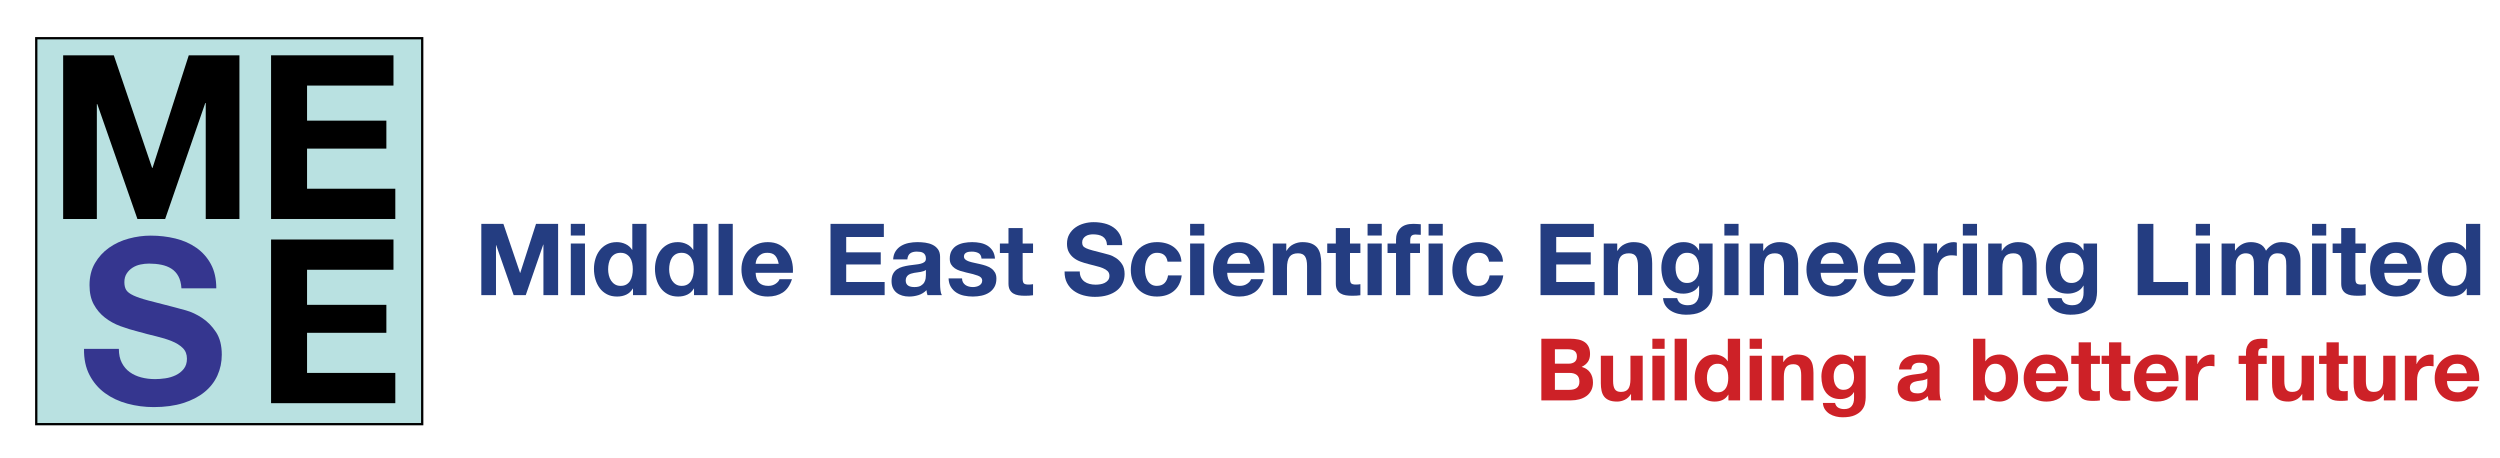 <?xml version="1.0" encoding="utf-8"?>
<!-- Generator: Adobe Illustrator 16.0.0, SVG Export Plug-In . SVG Version: 6.00 Build 0)  -->
<!DOCTYPE svg PUBLIC "-//W3C//DTD SVG 1.1//EN" "http://www.w3.org/Graphics/SVG/1.1/DTD/svg11.dtd">
<svg version="1.1" id="Layer_1" xmlns="http://www.w3.org/2000/svg" xmlns:xlink="http://www.w3.org/1999/xlink" x="0px" y="0px"
	 width="5453px" height="1000px" viewBox="0 0 5453 1000" enable-background="new 0 0 5453 1000" xml:space="preserve">
<rect x="79.075" y="83.355" fill="#B9E1E1" stroke="#000000" stroke-width="5" stroke-miterlimit="10" width="841.849" height="841.848"/>
<g>
	<path d="M137.75,120.647h110.5l83.5,245.5h1l79-245.5h110.5v357h-73.5v-253h-1l-87.5,253h-60.5l-87.5-250.5h-1v250.5h-73.5V120.647
		z"/>
	<path d="M591.25,120.647h267v66h-188.5v76.5h173v61h-173v87.5h192.5v66h-271V120.647z"/>
</g>
<g>
	<path fill="#35368F" d="M259.256,760.911c0,12,2.164,22.172,6.5,30.5c4.328,8.336,10.078,15.086,17.25,20.25
		c7.164,5.172,15.5,9,25,11.5s19.578,3.75,30.25,3.75c7,0,14.5-0.578,22.5-1.75c8-1.164,15.5-3.414,22.5-6.75
		c7-3.328,12.828-7.914,17.5-13.75c4.664-5.828,7-13.25,7-22.25c0-9.664-3.086-17.5-9.25-23.5c-6.172-6-14.25-11-24.25-15
		s-21.336-7.5-34-10.5c-12.672-3-25.5-6.328-38.5-10c-13.336-3.328-26.336-7.328-39-12c-12.672-4.664-24-10.914-34-18.75
		c-10-7.828-18.086-17.414-24.25-28.75c-6.172-11.328-9.25-25.328-9.25-42c0-18.328,3.914-34.25,11.75-47.75
		c7.828-13.5,18.078-24.75,30.75-33.75c12.664-9,27-15.664,43-20c16-4.328,32-6.5,48-6.5c18.664,0,36.578,2.086,53.75,6.25
		c17.164,4.172,32.414,10.922,45.75,20.25c13.328,9.336,23.914,21.25,31.75,35.75c7.828,14.5,11.75,32.086,11.75,52.75h-76
		c-0.672-10.664-2.922-19.5-6.75-26.5c-3.836-7-8.922-12.5-15.25-16.5c-6.336-4-13.672-6.828-22-8.5
		c-8.336-1.664-17.172-2.5-26.5-2.5c-6.336,0-12.672,0.672-19,2c-6.336,1.336-12.086,3.672-17.25,7
		c-5.172,3.336-9.422,7.586-12.75,12.75c-3.336,5.172-5,11.422-5,18.75c0,7,1.328,12.672,4,17c2.664,4.336,7.914,8.336,15.75,12
		c7.828,3.672,18.664,7.336,32.5,11c13.828,3.672,31.914,8.336,54.25,14c6.664,1.672,15.914,4.172,27.75,7.5
		c11.828,3.336,23.578,8.836,35.25,16.5c11.664,7.672,21.75,17.922,30.25,30.75c8.5,12.836,12.75,29.25,12.75,49.25
		c0,16.336-3.172,31.5-9.5,45.5c-6.336,14-15.75,26.086-28.25,36.25c-12.5,10.172-28,18.172-46.5,24s-39.922,8.75-64.25,8.75
		c-19.672,0-38.75-2.5-57.25-7.5s-34.836-12.664-49-23c-14.172-10.328-25.422-23.5-33.75-39.5c-8.336-16-12.336-35-12-57H259.256z"
		/>
	<path d="M591.25,522.411h267v66h-188.5v76.5h173v61h-173v87.5h192.5v66h-271V522.411z"/>
</g>
<g>
	<path fill="#243D81" d="M1049.837,488.26h48.138l36.376,106.949h0.436l34.415-106.949h48.139v155.521h-32.02V533.563h-0.435
		l-38.118,110.218h-26.357l-38.117-109.126h-0.437v109.126h-32.02V488.26z"/>
	<path fill="#243D81" d="M1275.934,513.745h-30.932V488.26h30.932V513.745z M1245.002,531.17h30.932v112.611h-30.932V531.17z"/>
	<path fill="#243D81" d="M1380.704,629.406h-0.437c-3.631,6.101-8.386,10.529-14.269,13.285c-5.877,2.759-12.521,4.139-19.928,4.139
		c-8.572,0-16.011-1.668-22.327-5.007c-6.317-3.34-11.545-7.806-15.682-13.397c-4.14-5.589-7.266-12.016-9.369-19.277
		c-2.105-7.26-3.157-14.814-3.157-22.654c0-7.546,1.052-14.843,3.157-21.89c2.104-7.039,5.229-13.251,9.369-18.622
		c4.137-5.37,9.325-9.694,15.572-12.961c6.242-3.27,13.504-4.899,21.782-4.899c6.676,0,13.031,1.411,19.059,4.245
		c6.025,2.832,10.784,7.008,14.267,12.523h0.438V488.26h30.929v155.521h-29.405V629.406z M1380.268,587.148
		c0-4.498-0.436-8.93-1.308-13.286c-0.869-4.356-2.36-8.167-4.462-11.435c-2.107-3.268-4.87-5.914-8.278-7.952
		c-3.412-2.03-7.59-3.05-12.524-3.05c-5.084,0-9.368,1.02-12.853,3.05c-3.485,2.038-6.282,4.721-8.387,8.06
		c-2.106,3.344-3.63,7.189-4.573,11.545c-0.945,4.354-1.416,8.785-1.416,13.287c0,4.355,0.507,8.711,1.525,13.067
		c1.014,4.358,2.646,8.247,4.9,11.655c2.25,3.413,5.083,6.176,8.496,8.275c3.409,2.107,7.515,3.159,12.307,3.159
		c5.081,0,9.327-1.013,12.743-3.049c3.408-2.034,6.133-4.755,8.168-8.167c2.03-3.411,3.484-7.298,4.354-11.655
		C1379.832,596.296,1380.268,591.8,1380.268,587.148z"/>
	<path fill="#243D81" d="M1513.789,629.406h-0.437c-3.631,6.101-8.386,10.529-14.269,13.285c-5.877,2.759-12.521,4.139-19.928,4.139
		c-8.572,0-16.011-1.668-22.327-5.007c-6.317-3.34-11.544-7.806-15.682-13.397c-4.14-5.589-7.265-12.016-9.369-19.277
		c-2.105-7.26-3.157-14.814-3.157-22.654c0-7.546,1.052-14.843,3.157-21.89c2.104-7.039,5.229-13.251,9.369-18.622
		c4.138-5.37,9.325-9.694,15.572-12.961c6.242-3.27,13.504-4.899,21.782-4.899c6.678,0,13.032,1.411,19.059,4.245
		c6.024,2.832,10.784,7.008,14.266,12.523h0.439V488.26h30.929v155.521h-29.405V629.406z M1513.353,587.148
		c0-4.498-0.436-8.93-1.308-13.286c-0.87-4.356-2.358-8.167-4.462-11.435c-2.107-3.268-4.87-5.914-8.278-7.952
		c-3.412-2.03-7.59-3.05-12.523-3.05c-5.085,0-9.369,1.02-12.854,3.05c-3.485,2.038-6.283,4.721-8.387,8.06
		c-2.107,3.344-3.631,7.189-4.574,11.545c-0.945,4.354-1.415,8.785-1.415,13.287c0,4.355,0.507,8.711,1.526,13.067
		c1.013,4.358,2.646,8.247,4.899,11.655c2.249,3.413,5.083,6.176,8.495,8.275c3.408,2.107,7.516,3.159,12.309,3.159
		c5.08,0,9.325-1.013,12.742-3.049c3.408-2.034,6.133-4.755,8.168-8.167c2.03-3.411,3.483-7.298,4.354-11.655
		C1512.917,596.296,1513.353,591.8,1513.353,587.148z"/>
	<path fill="#243D81" d="M1567.368,488.26h30.933v155.521h-30.933V488.26z"/>
	<path fill="#243D81" d="M1648.181,594.991c0.437,10.02,2.974,17.282,7.625,21.778c4.644,4.506,11.327,6.755,20.038,6.755
		c6.243,0,11.617-1.561,16.121-4.683c4.498-3.121,7.257-6.427,8.274-9.912h27.226c-4.354,13.507-11.033,23.196-20.035,29.079
		c-9.008,5.883-19.898,8.821-32.676,8.821c-8.856,0-16.845-1.45-23.96-4.356c-7.116-2.901-13.145-6.967-18.078-12.196
		c-4.939-5.229-8.75-11.469-11.435-18.73c-2.69-7.263-4.03-15.251-4.03-23.962c0-8.421,1.379-16.262,4.138-23.526
		c2.757-7.257,6.678-13.538,11.763-18.841c5.081-5.296,11.143-9.474,18.189-12.521c7.04-3.052,14.847-4.574,23.413-4.574
		c9.584,0,17.934,1.848,25.049,5.554c7.115,3.702,12.961,8.677,17.535,14.92c4.573,6.246,7.877,13.358,9.913,21.346
		c2.027,7.988,2.755,16.336,2.177,25.05H1648.181z M1698.498,575.386c-1.453-7.842-4.028-13.791-7.734-17.862
		c-3.701-4.063-9.33-6.098-16.882-6.098c-5.084,0-9.224,0.839-12.413,2.506c-3.196,1.672-5.773,3.738-7.731,6.209
		c-1.963,2.471-3.345,5.082-4.14,7.842c-0.8,2.759-1.273,5.226-1.417,7.403H1698.498z"/>
	<path fill="#243D81" d="M1811.541,488.26h116.314v28.753h-82.115v33.326h75.363v26.571h-75.363v38.119h83.859v28.752h-118.059
		V488.26z"/>
	<path fill="#243D81" d="M1948.115,565.802c0.435-7.114,2.249-13.103,5.443-17.968c3.194-4.864,7.26-8.749,12.199-11.652
		c4.934-2.907,10.456-4.977,16.554-6.212c6.102-1.231,12.341-1.848,18.733-1.848c5.665,0,11.398,0.401,17.206,1.196
		c5.808,0.8,11.109,2.36,15.903,4.682c4.793,2.326,8.713,5.594,11.763,9.803c3.048,4.215,4.572,9.658,4.572,16.338v58.591
		c0,5.088,0.29,9.95,0.871,14.595c0.579,4.649,1.596,8.137,3.05,10.455h-31.366c-0.581-1.742-1.056-3.519-1.415-5.338
		c-0.363-1.814-0.621-3.663-0.764-5.555c-4.936,5.087-10.747,8.682-17.425,10.784c-6.682,2.102-13.504,3.157-20.476,3.157
		c-5.374,0-10.382-0.688-15.029-2.068c-4.647-1.379-8.711-3.447-12.199-6.206c-3.482-2.759-6.206-6.243-8.164-10.459
		c-1.963-4.207-2.943-9.219-2.943-15.026c0-6.389,1.091-11.653,3.268-15.793c2.177-4.139,5.081-7.438,8.712-9.91
		c3.629-2.468,7.734-4.318,12.309-5.555c4.572-1.233,9.255-2.215,14.048-2.941c4.79-0.728,9.369-1.306,13.723-1.742
		c4.357-0.435,8.24-1.088,11.655-1.962c3.409-0.868,6.133-2.139,8.168-3.812c2.03-1.666,3.05-4.1,3.05-7.297
		c0-3.191-0.548-5.805-1.635-7.843c-1.09-2.031-2.544-3.592-4.356-4.682c-1.817-1.09-3.921-1.813-6.316-2.177
		c-2.397-0.36-4.977-0.543-7.731-0.543c-6.101,0-10.894,1.305-14.376,3.916c-3.487,2.618-5.523,6.973-6.102,13.071H1948.115z
		 M2019.561,588.675c-1.31,1.164-2.943,2.067-4.901,2.724c-1.963,0.649-4.069,1.197-6.316,1.63c-2.254,0.437-4.651,0.801-7.188,1.09
		c-2.544,0.292-4.979,0.654-7.298,1.091c-2.473,0.436-4.792,1.017-6.971,1.743c-2.18,0.728-4.105,1.708-5.771,2.939
		c-1.673,1.235-3.016,2.834-4.03,4.792c-1.018,1.959-1.524,4.323-1.524,7.078c0,2.907,0.507,5.265,1.524,7.08
		c1.015,1.815,2.396,3.268,4.14,4.357c1.74,1.087,3.772,1.849,6.098,2.285c2.322,0.439,4.717,0.653,7.188,0.653
		c6.098,0,10.814-1.013,14.157-3.048c3.338-2.032,5.808-4.465,7.406-7.297c1.596-2.834,2.576-5.699,2.938-8.607
		c0.364-2.901,0.548-5.225,0.548-6.965V588.675z"/>
	<path fill="#243D81" d="M2098.406,607.186c0,3.345,0.688,6.21,2.071,8.607c1.376,2.396,3.158,4.357,5.335,5.882
		c2.178,1.524,4.683,2.649,7.518,3.373c2.828,0.73,5.772,1.09,8.82,1.09c2.178,0,4.465-0.251,6.86-0.762
		c2.396-0.504,4.572-1.309,6.534-2.396c1.962-1.088,3.596-2.542,4.9-4.355c1.308-1.813,1.96-4.101,1.96-6.863
		c0-4.647-3.085-8.13-9.255-10.454c-6.176-2.323-14.778-4.646-25.814-6.974c-4.502-1.01-8.895-2.209-13.175-3.592
		c-4.288-1.377-8.099-3.191-11.437-5.445c-3.342-2.248-6.027-5.043-8.059-8.387c-2.036-3.338-3.05-7.545-3.05-12.634
		c0-7.112,1.416-13.029,4.248-17.75c2.83-4.718,6.567-8.419,11.219-11.106c4.644-2.688,9.87-4.578,15.681-5.668
		c5.806-1.087,11.76-1.63,17.862-1.63c6.097,0,12.011,0.578,17.749,1.743c5.738,1.16,10.854,3.122,15.356,5.879
		c4.501,2.76,8.239,6.426,11.219,10.999c2.975,4.576,4.757,10.349,5.338,17.315h-29.407c-0.436-5.949-2.689-9.98-6.75-12.09
		c-4.068-2.104-8.861-3.154-14.377-3.154c-1.742,0-3.631,0.106-5.662,0.324c-2.036,0.219-3.888,0.691-5.555,1.419
		c-1.673,0.727-3.088,1.778-4.25,3.155c-1.163,1.382-1.742,3.234-1.742,5.555c0,2.761,1.016,5.009,3.049,6.752
		c2.032,1.744,4.687,3.157,7.951,4.248c3.267,1.088,7.004,2.068,11.217,2.94c4.214,0.872,8.496,1.817,12.852,2.833
		c4.5,1.016,8.896,2.252,13.18,3.701c4.28,1.454,8.091,3.378,11.436,5.773c3.339,2.396,6.024,5.374,8.06,8.932
		c2.03,3.558,3.049,7.946,3.049,13.176c0,7.406-1.492,13.614-4.466,18.626c-2.979,5.009-6.861,9.039-11.652,12.088
		c-4.793,3.05-10.275,5.229-16.448,6.535c-6.171,1.305-12.452,1.958-18.839,1.958c-6.535,0-12.926-0.653-19.168-1.958
		c-6.246-1.306-11.8-3.521-16.663-6.645c-4.868-3.123-8.859-7.224-11.979-12.304c-3.126-5.083-4.831-11.327-5.121-18.738H2098.406z"
		/>
	<path fill="#243D81" d="M2230.619,531.17h22.655v20.692h-22.655v55.761c0,5.229,0.872,8.716,2.614,10.455
		c1.744,1.743,5.229,2.616,10.458,2.616c1.74,0,3.408-0.072,5.008-0.219c1.596-0.144,3.121-0.361,4.575-0.654v24.177
		c-2.616,0.437-5.521,0.725-8.714,0.874c-3.195,0.141-6.316,0.218-9.366,0.218c-4.79,0-9.331-0.328-13.611-0.98
		c-4.288-0.656-8.06-1.961-11.327-3.924c-3.268-1.958-5.849-4.679-7.734-8.165c-1.89-3.487-2.832-8.06-2.832-13.724v-66.435h-18.732
		V531.17h18.732v-33.762h30.93V531.17z"/>
	<path fill="#243D81" d="M2355.211,592.16c0,5.227,0.941,9.659,2.832,13.285c1.885,3.631,4.391,6.573,7.514,8.823
		c3.123,2.254,6.755,3.92,10.894,5.007c4.136,1.09,8.527,1.638,13.176,1.638c3.048,0,6.315-0.256,9.802-0.763
		c3.487-0.508,6.751-1.49,9.804-2.942c3.048-1.448,5.585-3.448,7.621-5.992c2.034-2.534,3.049-5.771,3.049-9.69
		c0-4.213-1.343-7.621-4.028-10.239c-2.69-2.611-6.208-4.792-10.562-6.536c-4.358-1.739-9.299-3.264-14.813-4.572
		c-5.521-1.307-11.108-2.754-16.771-4.355c-5.81-1.45-11.473-3.19-16.992-5.229c-5.518-2.032-10.454-4.752-14.809-8.165
		c-4.357-3.409-7.881-7.586-10.566-12.526c-2.688-4.934-4.028-11.031-4.028-18.296c0-7.986,1.703-14.923,5.12-20.803
		c3.408-5.879,7.871-10.783,13.395-14.7c5.516-3.925,11.761-6.825,18.73-8.716c6.972-1.885,13.941-2.83,20.91-2.83
		c8.131,0,15.937,0.91,23.417,2.725c7.477,1.813,14.122,4.756,19.931,8.821c5.807,4.065,10.416,9.256,13.832,15.572
		c3.409,6.316,5.118,13.976,5.118,22.98h-33.109c-0.291-4.646-1.272-8.496-2.938-11.544c-1.673-3.05-3.889-5.448-6.646-7.19
		c-2.758-1.74-5.955-2.973-9.583-3.699c-3.631-0.727-7.481-1.094-11.546-1.094c-2.761,0-5.519,0.296-8.277,0.874
		c-2.762,0.58-5.265,1.599-7.514,3.051c-2.254,1.451-4.104,3.302-5.555,5.552c-1.453,2.253-2.177,4.977-2.177,8.167
		c0,3.052,0.574,5.521,1.74,7.41c1.159,1.886,3.447,3.627,6.862,5.227c3.41,1.598,8.131,3.192,14.156,4.792
		c6.024,1.597,13.904,3.63,23.637,6.097c2.9,0.729,6.93,1.817,12.09,3.269c5.15,1.453,10.268,3.849,15.353,7.188
		c5.081,3.344,9.478,7.809,13.179,13.394c3.702,5.594,5.554,12.747,5.554,21.456c0,7.12-1.381,13.726-4.14,19.824
		c-2.758,6.098-6.858,11.361-12.303,15.789c-5.447,4.433-12.199,7.915-20.259,10.457c-8.059,2.541-17.393,3.812-27.989,3.812
		c-8.572,0-16.881-1.087-24.941-3.268c-8.061-2.178-15.176-5.516-21.345-10.019c-6.175-4.499-11.076-10.237-14.703-17.21
		c-3.631-6.969-5.375-15.245-5.229-24.828H2355.211z"/>
	<path fill="#243D81" d="M2546.67,570.813c-2.035-12.922-9.66-19.387-22.872-19.387c-4.937,0-9.075,1.129-12.414,3.378
		c-3.345,2.254-6.064,5.154-8.169,8.711c-2.106,3.561-3.596,7.517-4.467,11.871c-0.872,4.356-1.306,8.569-1.306,12.632
		c0,4.07,0.434,8.208,1.306,12.417c0.871,4.217,2.291,8.027,4.249,11.438c1.96,3.414,4.608,6.206,7.95,8.383
		c3.339,2.182,7.406,3.27,12.198,3.27c7.406,0,13.103-2.068,17.101-6.208c3.99-4.14,6.496-9.693,7.513-16.663h29.841
		c-2.037,14.958-7.84,26.392-17.426,34.307c-9.583,7.914-21.854,11.87-36.81,11.87c-8.571,0-16.338-1.415-23.308-4.245
		c-6.971-2.832-12.929-6.825-17.862-11.982c-4.936-5.152-8.786-11.251-11.545-18.294c-2.76-7.042-4.136-14.777-4.136-23.197
		c0-8.715,1.267-16.81,3.811-24.291c2.539-7.475,6.277-13.938,11.218-19.384c4.934-5.444,10.961-9.692,18.077-12.74
		c7.115-3.052,15.248-4.574,24.396-4.574c6.679,0,13.105,0.868,19.279,2.611c6.167,1.742,11.687,4.396,16.552,7.95
		c4.862,3.561,8.823,8.026,11.871,13.397c3.05,5.371,4.79,11.617,5.229,18.731H2546.67z"/>
	<path fill="#243D81" d="M2626.826,513.745h-30.934V488.26h30.934V513.745z M2595.893,531.17h30.934v112.611h-30.934V531.17z"/>
	<path fill="#243D81" d="M2676.704,594.991c0.437,10.02,2.974,17.282,7.625,21.778c4.646,4.506,11.327,6.755,20.039,6.755
		c6.242,0,11.616-1.561,16.12-4.683c4.499-3.121,7.258-6.427,8.274-9.912h27.226c-4.354,13.507-11.033,23.196-20.034,29.079
		c-9.009,5.883-19.899,8.821-32.676,8.821c-8.857,0-16.845-1.45-23.96-4.356c-7.116-2.901-13.145-6.967-18.079-12.196
		c-4.938-5.229-8.749-11.469-11.435-18.73c-2.689-7.263-4.029-15.251-4.029-23.962c0-8.421,1.379-16.262,4.139-23.526
		c2.756-7.257,6.676-13.538,11.76-18.841c5.082-5.296,11.146-9.474,18.191-12.521c7.039-3.052,14.846-4.574,23.413-4.574
		c9.585,0,17.933,1.848,25.05,5.554c7.114,3.702,12.96,8.677,17.535,14.92c4.573,6.246,7.876,13.358,9.911,21.346
		c2.03,7.988,2.757,16.336,2.177,25.05H2676.704z M2727.021,575.386c-1.453-7.842-4.028-13.791-7.734-17.862
		c-3.7-4.063-9.33-6.098-16.88-6.098c-5.086,0-9.224,0.839-12.416,2.506c-3.195,1.672-5.772,3.738-7.73,6.209
		c-1.962,2.471-3.345,5.082-4.14,7.842c-0.801,2.759-1.271,5.226-1.417,7.403H2727.021z"/>
	<path fill="#243D81" d="M2776.244,531.17h29.408v15.682h0.652c3.922-6.535,9.002-11.288,15.249-14.267
		c6.242-2.976,12.633-4.463,19.166-4.463c8.277,0,15.065,1.123,20.365,3.373c5.299,2.254,9.478,5.374,12.526,9.365
		c3.048,3.998,5.19,8.86,6.427,14.594c1.231,5.738,1.849,12.09,1.849,19.063v69.264h-30.93v-63.604
		c0-9.288-1.451-16.226-4.357-20.798c-2.904-4.576-8.057-6.864-15.463-6.864c-8.424,0-14.523,2.506-18.297,7.513
		c-3.777,5.012-5.662,13.253-5.662,24.722v59.031h-30.934V531.17z"/>
	<path fill="#243D81" d="M2944.615,531.17h22.654v20.692h-22.654v55.761c0,5.229,0.873,8.716,2.617,10.455
		c1.74,1.743,5.229,2.616,10.455,2.616c1.741,0,3.408-0.072,5.01-0.219c1.595-0.144,3.119-0.361,4.572-0.654v24.177
		c-2.613,0.437-5.518,0.725-8.711,0.874c-3.197,0.141-6.318,0.218-9.365,0.218c-4.792,0-9.333-0.328-13.615-0.98
		c-4.285-0.656-8.059-1.961-11.326-3.924c-3.267-1.958-5.846-4.679-7.734-8.165c-1.887-3.487-2.831-8.06-2.831-13.724v-66.435
		h-18.732V531.17h18.732v-33.762h30.929V531.17z"/>
	<path fill="#243D81" d="M3013.882,513.745h-30.932V488.26h30.932V513.745z M2982.95,531.17h30.932v112.611h-30.932V531.17z"/>
	<path fill="#243D81" d="M3045.026,551.862h-18.515V531.17h18.515v-8.714c0-10.02,3.119-18.225,9.365-24.613
		c6.243-6.389,15.685-9.583,28.316-9.583c2.757,0,5.518,0.107,8.274,0.325c2.762,0.221,5.45,0.402,8.063,0.546v23.091
		c-3.778-0.438-7.554-0.656-11.327-0.656c-4.214,0-7.226,0.981-9.039,2.941c-1.817,1.96-2.724,5.267-2.724,9.91v6.753h21.349v20.692
		h-21.349v91.919h-30.93V551.862z M3146.968,513.745h-30.934V488.26h30.934V513.745z M3116.034,531.17h30.934v112.611h-30.934
		V531.17z"/>
	<path fill="#243D81" d="M3248.036,570.813c-2.037-12.922-9.662-19.387-22.875-19.387c-4.936,0-9.075,1.129-12.413,3.378
		c-3.346,2.254-6.065,5.154-8.168,8.711c-2.107,3.561-3.596,7.517-4.467,11.871c-0.874,4.356-1.307,8.569-1.307,12.632
		c0,4.07,0.433,8.208,1.307,12.417c0.871,4.217,2.289,8.027,4.248,11.438c1.963,3.414,4.607,6.206,7.949,8.383
		c3.339,2.182,7.406,3.27,12.198,3.27c7.407,0,13.104-2.068,17.101-6.208c3.99-4.14,6.496-9.693,7.514-16.663h29.842
		c-2.037,14.958-7.841,26.392-17.426,34.307c-9.584,7.914-21.856,11.87-36.811,11.87c-8.572,0-16.339-1.415-23.309-4.245
		c-6.971-2.832-12.927-6.825-17.86-11.982c-4.937-5.152-8.788-11.251-11.546-18.294c-2.758-7.042-4.137-14.777-4.137-23.197
		c0-8.715,1.268-16.81,3.812-24.291c2.539-7.475,6.278-13.938,11.219-19.384c4.935-5.444,10.959-9.692,18.077-12.74
		c7.114-3.052,15.248-4.574,24.398-4.574c6.675,0,13.1,0.868,19.273,2.611c6.172,1.742,11.689,4.396,16.557,7.95
		c4.861,3.561,8.82,8.026,11.87,13.397c3.048,5.371,4.792,11.617,5.229,18.731H3248.036z"/>
	<path fill="#243D81" d="M3360.207,488.26h116.315v28.753h-82.116v33.326h75.361v26.571h-75.361v38.119h83.859v28.752h-118.059
		V488.26z"/>
	<path fill="#243D81" d="M3498.086,531.17h29.408v15.682h0.652c3.919-6.535,9.003-11.288,15.248-14.267
		c6.242-2.976,12.632-4.463,19.168-4.463c8.274,0,15.063,1.123,20.365,3.373c5.299,2.254,9.477,5.374,12.524,9.365
		c3.05,3.998,5.191,8.86,6.425,14.594c1.233,5.738,1.85,12.09,1.85,19.063v69.264h-30.928v-63.604
		c0-9.288-1.453-16.226-4.357-20.798c-2.903-4.576-8.057-6.864-15.463-6.864c-8.424,0-14.525,2.506-18.297,7.513
		c-3.779,5.012-5.663,13.253-5.663,24.722v59.031h-30.933V531.17z"/>
	<path fill="#243D81" d="M3735.504,636.594c0,4.651-0.62,9.839-1.853,15.576c-1.234,5.731-3.885,11.14-7.949,16.225
		c-4.065,5.081-9.948,9.365-17.644,12.851c-7.695,3.487-18.007,5.229-30.929,5.229c-5.521,0-11.147-0.69-16.882-2.067
		c-5.737-1.384-10.967-3.523-15.684-6.43c-4.721-2.905-8.642-6.641-11.761-11.213c-3.124-4.578-4.903-10.062-5.337-16.448h30.712
		c1.447,5.806,4.282,9.834,8.496,12.087c4.208,2.25,9.07,3.379,14.593,3.379c8.712,0,15.064-2.582,19.059-7.734
		c3.991-5.154,5.916-11.871,5.772-20.147V623.09h-0.437c-3.341,5.956-8.094,10.347-14.267,13.179
		c-6.175,2.83-12.673,4.245-19.493,4.245c-8.57,0-15.868-1.486-21.891-4.463c-6.027-2.977-11-7.044-14.92-12.199
		c-3.924-5.152-6.794-11.183-8.606-18.078c-1.817-6.896-2.721-14.191-2.721-21.892c0-7.262,1.052-14.269,3.157-21.021
		c2.104-6.75,5.192-12.706,9.256-17.858c4.064-5.155,9.113-9.259,15.138-12.307c6.025-3.052,12.962-4.574,20.804-4.574
		c7.406,0,13.901,1.38,19.495,4.135c5.591,2.761,10.273,7.407,14.048,13.943h0.437v-15.03h29.405V636.594z M3679.743,617.208
		c4.354,0,8.202-0.869,11.543-2.611c3.339-1.744,6.101-4.066,8.278-6.974c2.176-2.9,3.812-6.206,4.902-9.908
		c1.09-3.706,1.632-7.587,1.632-11.656c0-4.499-0.437-8.853-1.308-13.067c-0.87-4.212-2.323-7.912-4.355-11.106
		c-2.035-3.197-4.76-5.738-8.168-7.627c-3.412-1.887-7.59-2.832-12.524-2.832c-4.356,0-8.097,0.871-11.218,2.613
		c-3.127,1.744-5.74,4.105-7.841,7.08c-2.109,2.978-3.634,6.39-4.576,10.236c-0.944,3.853-1.414,7.883-1.414,12.09
		c0,4.067,0.397,8.099,1.2,12.089c0.792,3.994,2.177,7.59,4.133,10.783c1.965,3.196,4.539,5.808,7.736,7.84
		C3670.955,616.195,3674.951,617.208,3679.743,617.208z"/>
	<path fill="#243D81" d="M3792.139,513.745h-30.932V488.26h30.932V513.745z M3761.207,531.17h30.932v112.611h-30.932V531.17z"/>
	<path fill="#243D81" d="M3816.531,531.17h29.406v15.682h0.654c3.92-6.535,9.001-11.288,15.246-14.267
		c6.244-2.976,12.635-4.463,19.168-4.463c8.277,0,15.064,1.123,20.364,3.373c5.301,2.254,9.479,5.374,12.528,9.365
		c3.048,3.998,5.189,8.86,6.426,14.594c1.23,5.738,1.849,12.09,1.849,19.063v69.264h-30.93v-63.604
		c0-9.288-1.454-16.226-4.358-20.798c-2.903-4.576-8.056-6.864-15.462-6.864c-8.423,0-14.522,2.506-18.297,7.513
		c-3.778,5.012-5.665,13.253-5.665,24.722v59.031h-30.93V531.17z"/>
	<path fill="#243D81" d="M3971.178,594.991c0.438,10.02,2.978,17.282,7.627,21.778c4.645,4.506,11.327,6.755,20.039,6.755
		c6.242,0,11.616-1.561,16.119-4.683c4.5-3.121,7.258-6.427,8.275-9.912h27.228c-4.355,13.507-11.035,23.196-20.036,29.079
		c-9.009,5.883-19.898,8.821-32.676,8.821c-8.857,0-16.846-1.45-23.961-4.356c-7.115-2.901-13.145-6.967-18.078-12.196
		c-4.938-5.229-8.75-11.469-11.436-18.73c-2.689-7.263-4.03-15.251-4.03-23.962c0-8.421,1.38-16.262,4.141-23.526
		c2.757-7.257,6.676-13.538,11.76-18.841c5.084-5.296,11.146-9.474,18.191-12.521c7.04-3.052,14.846-4.574,23.413-4.574
		c9.585,0,17.933,1.848,25.051,5.554c7.115,3.702,12.961,8.677,17.533,14.92c4.571,6.246,7.877,13.358,9.912,21.346
		c2.03,7.988,2.757,16.336,2.177,25.05H3971.178z M4021.497,575.386c-1.454-7.842-4.028-13.791-7.732-17.862
		c-3.704-4.063-9.33-6.098-16.882-6.098c-5.085,0-9.226,0.839-12.416,2.506c-3.195,1.672-5.772,3.738-7.729,6.209
		c-1.964,2.471-3.346,5.082-4.141,7.842c-0.801,2.759-1.271,5.226-1.419,7.403H4021.497z"/>
	<path fill="#243D81" d="M4096.204,594.991c0.437,10.02,2.976,17.282,7.625,21.778c4.645,4.506,11.328,6.755,20.041,6.755
		c6.241,0,11.615-1.561,16.118-4.683c4.499-3.121,7.259-6.427,8.276-9.912h27.225c-4.354,13.507-11.034,23.196-20.034,29.079
		c-9.008,5.883-19.898,8.821-32.675,8.821c-8.859,0-16.848-1.45-23.962-4.356c-7.115-2.901-13.143-6.967-18.077-12.196
		c-4.94-5.229-8.749-11.469-11.436-18.73c-2.688-7.263-4.03-15.251-4.03-23.962c0-8.421,1.381-16.262,4.14-23.526
		c2.755-7.257,6.675-13.538,11.76-18.841c5.081-5.296,11.145-9.474,18.192-12.521c7.038-3.052,14.845-4.574,23.413-4.574
		c9.583,0,17.933,1.848,25.05,5.554c7.111,3.702,12.96,8.677,17.533,14.92c4.572,6.246,7.875,13.358,9.913,21.346
		c2.029,7.988,2.755,16.336,2.177,25.05H4096.204z M4146.523,575.386c-1.453-7.842-4.03-13.791-7.736-17.862
		c-3.699-4.063-9.328-6.098-16.879-6.098c-5.085,0-9.225,0.839-12.414,2.506c-3.198,1.672-5.773,3.738-7.733,6.209
		c-1.961,2.471-3.344,5.082-4.138,7.842c-0.801,2.759-1.273,5.226-1.419,7.403H4146.523z"/>
	<path fill="#243D81" d="M4195.746,531.17h29.407v20.911h0.436c1.449-3.485,3.407-6.719,5.881-9.695
		c2.468-2.973,5.297-5.517,8.494-7.624c3.193-2.103,6.605-3.736,10.235-4.896c3.628-1.165,7.409-1.743,11.328-1.743
		c2.032,0,4.282,0.359,6.753,1.087v28.752c-1.453-0.291-3.196-0.544-5.228-0.763c-2.037-0.218-3.994-0.324-5.88-0.324
		c-5.663,0-10.457,0.945-14.376,2.829c-3.922,1.892-7.081,4.467-9.479,7.736c-2.395,3.267-4.103,7.112-5.115,11.541
		c-1.021,4.432-1.523,9.114-1.523,14.048v50.753h-30.934V531.17z"/>
	<path fill="#243D81" d="M4312.28,513.745h-30.932V488.26h30.932V513.745z M4281.349,531.17h30.932v112.611h-30.932V531.17z"/>
	<path fill="#243D81" d="M4336.673,531.17h29.405v15.682h0.653c3.922-6.535,9.002-11.288,15.248-14.267
		c6.242-2.976,12.633-4.463,19.168-4.463c8.275,0,15.065,1.123,20.365,3.373c5.299,2.254,9.478,5.374,12.525,9.365
		c3.05,3.998,5.191,8.86,6.426,14.594c1.232,5.738,1.849,12.09,1.849,19.063v69.264h-30.93v-63.604
		c0-9.288-1.453-16.226-4.356-20.798c-2.904-4.576-8.055-6.864-15.464-6.864c-8.421,0-14.521,2.506-18.296,7.513
		c-3.777,5.012-5.663,13.253-5.663,24.722v59.031h-30.931V531.17z"/>
	<path fill="#243D81" d="M4574.092,636.594c0,4.651-0.62,9.839-1.852,15.576c-1.235,5.731-3.884,11.14-7.949,16.225
		c-4.066,5.081-9.947,9.365-17.646,12.851c-7.694,3.487-18.006,5.229-30.928,5.229c-5.522,0-11.146-0.69-16.88-2.067
		c-5.738-1.384-10.968-3.523-15.682-6.43c-4.721-2.905-8.642-6.641-11.767-11.213c-3.121-4.578-4.899-10.062-5.335-16.448h30.715
		c1.447,5.806,4.282,9.834,8.492,12.087c4.211,2.25,9.075,3.379,14.598,3.379c8.711,0,15.063-2.582,19.058-7.734
		c3.99-5.154,5.914-11.871,5.772-20.147V623.09h-0.437c-3.343,5.956-8.097,10.347-14.269,13.179
		c-6.174,2.83-12.671,4.245-19.491,4.245c-8.572,0-15.868-1.486-21.893-4.463c-6.027-2.977-11-7.044-14.92-12.199
		c-3.922-5.152-6.791-11.183-8.606-18.078s-2.721-14.191-2.721-21.892c0-7.262,1.053-14.269,3.159-21.021
		c2.104-6.75,5.189-12.706,9.255-17.858c4.065-5.155,9.111-9.259,15.14-12.307c6.022-3.052,12.959-4.574,20.801-4.574
		c7.406,0,13.902,1.38,19.496,4.135c5.588,2.761,10.271,7.407,14.049,13.943h0.437v-15.03h29.403V636.594z M4518.332,617.208
		c4.355,0,8.201-0.869,11.544-2.611c3.336-1.744,6.099-4.066,8.277-6.974c2.178-2.9,3.81-6.206,4.899-9.908
		c1.091-3.706,1.636-7.587,1.636-11.656c0-4.499-0.437-8.853-1.311-13.067c-0.866-4.212-2.32-7.912-4.354-11.106
		c-2.037-3.197-4.759-5.738-8.168-7.627c-3.413-1.887-7.59-2.832-12.524-2.832c-4.357,0-8.099,0.871-11.217,2.613
		c-3.126,1.744-5.74,4.105-7.842,7.08c-2.108,2.978-3.632,6.39-4.575,10.236c-0.945,3.853-1.416,7.883-1.416,12.09
		c0,4.067,0.398,8.099,1.198,12.089c0.797,3.994,2.177,7.59,4.138,10.783c1.961,3.196,4.537,5.808,7.733,7.84
		C4509.541,616.195,4513.539,617.208,4518.332,617.208z"/>
	<path fill="#243D81" d="M4662.744,488.26h34.199v126.77h75.802v28.752h-110.001V488.26z"/>
	<path fill="#243D81" d="M4820.441,513.745h-30.931V488.26h30.931V513.745z M4789.511,531.17h30.931v112.611h-30.931V531.17z"/>
	<path fill="#243D81" d="M4845.708,531.17h29.189v15.245h0.433c4.065-5.803,8.967-10.309,14.705-13.5
		c5.733-3.194,12.308-4.793,19.711-4.793c7.116,0,13.615,1.38,19.495,4.135c5.882,2.761,10.348,7.623,13.395,14.595
		c3.339-4.932,7.876-9.292,13.614-13.068c5.735-3.774,12.527-5.661,20.367-5.661c5.953,0,11.47,0.726,16.556,2.173
		c5.08,1.454,9.438,3.782,13.068,6.974c3.627,3.197,6.458,7.371,8.493,12.525c2.032,5.153,3.05,11.363,3.05,18.621v75.366h-30.93
		V579.96c0-3.774-0.146-7.328-0.433-10.672c-0.298-3.34-1.091-6.239-2.397-8.712c-1.309-2.467-3.236-4.43-5.773-5.883
		c-2.543-1.448-5.991-2.178-10.347-2.178c-4.357,0-7.879,0.836-10.563,2.506c-2.688,1.669-4.79,3.85-6.316,6.531
		c-1.525,2.692-2.544,5.741-3.049,9.153c-0.51,3.409-0.766,6.859-0.766,10.345v62.73h-30.929v-63.167c0-3.19-0.073-6.458-0.22-9.802
		c-0.144-3.339-0.762-6.387-1.849-9.148c-1.091-2.758-2.907-4.974-5.448-6.643c-2.541-1.67-6.279-2.506-11.217-2.506
		c-1.6,0-3.562,0.329-5.879,0.979c-2.326,0.655-4.611,1.89-6.863,3.703c-2.252,1.82-4.175,4.431-5.771,7.842
		c-1.6,3.414-2.394,7.879-2.394,13.395v65.347h-30.933V531.17z"/>
	<path fill="#243D81" d="M5073.98,513.745h-30.932V488.26h30.932V513.745z M5043.049,531.17h30.932v112.611h-30.932V531.17z"/>
	<path fill="#243D81" d="M5137.579,531.17h22.654v20.692h-22.654v55.761c0,5.229,0.873,8.716,2.615,10.455
		c1.742,1.743,5.229,2.616,10.456,2.616c1.741,0,3.408-0.072,5.01-0.219c1.596-0.144,3.119-0.361,4.573-0.654v24.177
		c-2.614,0.437-5.519,0.725-8.711,0.874c-3.197,0.141-6.316,0.218-9.366,0.218c-4.793,0-9.333-0.328-13.614-0.98
		c-4.287-0.656-8.057-1.961-11.326-3.924c-3.268-1.958-5.847-4.679-7.735-8.165c-1.887-3.487-2.831-8.06-2.831-13.724v-66.435
		h-18.732V531.17h18.732v-33.762h30.93V531.17z"/>
	<path fill="#243D81" d="M5200.527,594.991c0.438,10.02,2.978,17.282,7.626,21.778c4.646,4.506,11.328,6.755,20.039,6.755
		c6.244,0,11.617-1.561,16.12-4.683c4.5-3.121,7.258-6.427,8.275-9.912h27.228c-4.355,13.507-11.035,23.196-20.036,29.079
		c-9.009,5.883-19.898,8.821-32.677,8.821c-8.857,0-16.847-1.45-23.959-4.356c-7.117-2.901-13.146-6.967-18.079-12.196
		c-4.938-5.229-8.75-11.469-11.436-18.73c-2.689-7.263-4.03-15.251-4.03-23.962c0-8.421,1.38-16.262,4.142-23.526
		c2.754-7.257,6.675-13.538,11.76-18.841c5.083-5.296,11.144-9.474,18.19-12.521c7.04-3.052,14.845-4.574,23.412-4.574
		c9.586,0,17.935,1.848,25.052,5.554c7.112,3.702,12.96,8.677,17.533,14.92c4.572,6.246,7.876,13.358,9.912,21.346
		c2.029,7.988,2.757,16.336,2.177,25.05H5200.527z M5250.847,575.386c-1.453-7.842-4.029-13.791-7.734-17.862
		c-3.702-4.063-9.328-6.098-16.88-6.098c-5.084,0-9.226,0.839-12.415,2.506c-3.198,1.672-5.773,3.738-7.731,6.209
		c-1.963,2.471-3.346,5.082-4.14,7.842c-0.8,2.759-1.271,5.226-1.419,7.403H5250.847z"/>
	<path fill="#243D81" d="M5380.446,629.406h-0.439c-3.63,6.101-8.382,10.529-14.266,13.285c-5.879,2.759-12.521,4.139-19.931,4.139
		c-8.57,0-16.007-1.668-22.325-5.007c-6.316-3.34-11.546-7.806-15.681-13.397c-4.14-5.589-7.266-12.016-9.369-19.277
		c-2.104-7.26-3.157-14.814-3.157-22.654c0-7.546,1.053-14.843,3.157-21.89c2.104-7.039,5.229-13.251,9.369-18.622
		c4.135-5.37,9.326-9.694,15.573-12.961c6.24-3.27,13.504-4.899,21.781-4.899c6.677,0,13.031,1.411,19.058,4.245
		c6.023,2.832,10.783,7.008,14.267,12.523h0.437V488.26h30.93v155.521h-29.403V629.406z M5380.007,587.148
		c0-4.498-0.433-8.93-1.304-13.286c-0.872-4.356-2.361-8.167-4.465-11.435c-2.107-3.268-4.867-5.914-8.277-7.952
		c-3.411-2.03-7.591-3.05-12.525-3.05c-5.084,0-9.368,1.02-12.85,3.05c-3.486,2.038-6.285,4.721-8.389,8.06
		c-2.105,3.344-3.63,7.189-4.572,11.545c-0.945,4.354-1.415,8.785-1.415,13.287c0,4.355,0.504,8.711,1.525,13.067
		c1.014,4.358,2.646,8.247,4.9,11.655c2.249,3.413,5.082,6.176,8.493,8.275c3.41,2.107,7.517,3.159,12.307,3.159
		c5.084,0,9.329-1.013,12.744-3.049c3.407-2.034,6.133-4.755,8.17-8.167c2.027-3.411,3.481-7.298,4.354-11.655
		C5379.574,596.296,5380.007,591.8,5380.007,587.148z"/>
</g>
<g>
	<path fill="#CD2127" d="M3361.989,738.843h63.275c6.401,0,12.237,0.563,17.513,1.693c5.271,1.129,9.793,2.98,13.558,5.556
		c3.767,2.573,6.687,5.993,8.755,10.259c2.072,4.273,3.108,9.543,3.108,15.823c0,6.777-1.536,12.428-4.613,16.945
		c-3.076,4.516-7.629,8.225-13.657,11.109c8.287,2.389,14.473,6.563,18.552,12.524c4.079,5.962,6.12,13.148,6.12,21.56
		c0,6.778-1.319,12.648-3.955,17.605c-2.638,4.962-6.184,9.01-10.64,12.148c-4.455,3.139-9.542,5.458-15.251,6.965
		c-5.715,1.51-11.581,2.259-17.606,2.259h-65.158V738.843z M3391.557,793.259h29.943c5.271,0,9.599-1.251,12.991-3.76
		c3.39-2.514,5.082-6.595,5.082-12.245c0-3.133-0.563-5.71-1.692-7.72c-1.132-2.005-2.637-3.575-4.521-4.708
		c-1.88-1.127-4.05-1.911-6.499-2.354c-2.446-0.436-4.989-0.656-7.621-0.656h-27.684V793.259z M3391.557,850.319h31.635
		c2.887,0,5.648-0.281,8.289-0.851c2.635-0.563,4.957-1.505,6.963-2.823c2.009-1.317,3.607-3.105,4.805-5.368
		c1.19-2.259,1.791-5.144,1.791-8.66c0-6.899-1.951-11.829-5.841-14.783c-3.892-2.946-9.036-4.421-15.443-4.421h-32.198V850.319z"/>
	<path fill="#CD2127" d="M3583.064,873.29h-25.423v-13.558h-0.565c-3.389,5.649-7.785,9.767-13.182,12.333
		c-5.396,2.575-10.923,3.862-16.568,3.862c-7.158,0-13.025-0.974-17.607-2.921c-4.584-1.945-8.192-4.642-10.828-8.098
		c-2.634-3.448-4.488-7.656-5.555-12.612c-1.066-4.957-1.603-10.452-1.603-16.478v-59.884h26.742v54.988
		c0,8.034,1.253,14.023,3.767,17.982c2.507,3.955,6.965,5.931,13.369,5.931c7.281,0,12.551-2.164,15.814-6.494
		c3.266-4.332,4.896-11.455,4.896-21.377v-51.03h26.742V873.29z"/>
	<path fill="#CD2127" d="M3630.886,760.874h-26.737v-22.031h26.737V760.874z M3604.148,775.936h26.737v97.354h-26.737V775.936z"/>
	<path fill="#CD2127" d="M3652.732,738.843h26.738V873.29h-26.738V738.843z"/>
	<path fill="#CD2127" d="M3770.044,860.863h-0.374c-3.138,5.272-7.25,9.103-12.334,11.483c-5.086,2.385-10.83,3.581-17.231,3.581
		c-7.408,0-13.843-1.445-19.304-4.331c-5.457-2.888-9.979-6.748-13.557-11.58c-3.575-4.83-6.277-10.386-8.093-16.666
		c-1.825-6.277-2.733-12.807-2.733-19.584c0-6.525,0.908-12.832,2.733-18.925c1.815-6.089,4.518-11.451,8.093-16.1
		c3.578-4.644,8.064-8.378,13.463-11.206c5.399-2.822,11.677-4.235,18.834-4.235c5.771,0,11.264,1.226,16.475,3.672
		c5.211,2.449,9.321,6.059,12.334,10.828h0.375v-48.958h26.742V873.29h-25.423V860.863z M3769.67,824.33
		c0-3.891-0.378-7.721-1.131-11.487c-0.756-3.765-2.042-7.059-3.861-9.882c-1.82-2.828-4.207-5.115-7.154-6.875
		c-2.955-1.758-6.561-2.635-10.828-2.635c-4.397,0-8.096,0.877-11.113,2.635c-3.012,1.76-5.428,4.081-7.247,6.966
		c-1.819,2.888-3.138,6.215-3.954,9.984c-0.818,3.762-1.225,7.593-1.225,11.485c0,3.764,0.441,7.533,1.32,11.298
		c0.875,3.767,2.287,7.126,4.233,10.072c1.948,2.949,4.394,5.34,7.345,7.157c2.951,1.823,6.496,2.729,10.641,2.729
		c4.395,0,8.067-0.875,11.018-2.639c2.945-1.753,5.301-4.104,7.061-7.055c1.759-2.949,3.01-6.31,3.766-10.075
		C3769.292,832.241,3769.67,828.354,3769.67,824.33z"/>
	<path fill="#CD2127" d="M3843.107,760.874h-26.737v-22.031h26.737V760.874z M3816.37,775.936h26.737v97.354h-26.737V775.936z"/>
	<path fill="#CD2127" d="M3864.198,775.936h25.42v13.563h0.565c3.393-5.652,7.783-9.763,13.181-12.337
		c5.396-2.575,10.925-3.861,16.571-3.861c7.156,0,13.022,0.971,17.608,2.918c4.581,1.946,8.19,4.647,10.825,8.1
		c2.637,3.455,4.486,7.658,5.555,12.615c1.065,4.962,1.604,10.451,1.604,16.479v59.877h-26.742v-54.981
		c0-8.034-1.256-14.031-3.766-17.985c-2.514-3.953-6.965-5.929-13.368-5.929c-7.282,0-12.556,2.161-15.817,6.494
		c-3.268,4.332-4.896,11.459-4.896,21.373v51.028h-26.739V775.936z"/>
	<path fill="#CD2127" d="M4069.448,867.077c0,4.019-0.536,8.507-1.604,13.463c-1.066,4.958-3.357,9.635-6.871,14.03
		c-3.517,4.393-8.602,8.097-15.251,11.108c-6.659,3.012-15.569,4.523-26.739,4.523c-4.775,0-9.64-0.6-14.595-1.792
		c-4.962-1.195-9.479-3.044-13.56-5.556c-4.078-2.511-7.467-5.742-10.166-9.696c-2.699-3.953-4.238-8.696-4.615-14.22h26.553
		c1.251,5.023,3.699,8.506,7.344,10.452c3.639,1.946,7.842,2.918,12.614,2.918c7.533,0,13.022-2.229,16.478-6.682
		c3.452-4.459,5.112-10.269,4.987-17.419V855.4h-0.372c-2.891,5.147-7.001,8.95-12.338,11.395
		c-5.336,2.447-10.952,3.668-16.854,3.668c-7.403,0-13.716-1.282-18.922-3.855c-5.21-2.573-9.514-6.09-12.898-10.547
		c-3.39-4.453-5.869-9.664-7.438-15.627c-1.573-5.964-2.353-12.271-2.353-18.928c0-6.273,0.905-12.333,2.729-18.168
		c1.817-5.841,4.488-10.984,8.002-15.442c3.511-4.454,7.876-8.007,13.092-10.642c5.205-2.635,11.201-3.953,17.98-3.953
		c6.402,0,12.02,1.194,16.854,3.577c4.832,2.389,8.877,6.405,12.146,12.054h0.372v-12.996h25.426V867.077z M4021.24,850.319
		c3.766,0,7.094-0.753,9.981-2.26c2.884-1.509,5.27-3.517,7.155-6.025c1.879-2.511,3.295-5.368,4.236-8.57
		c0.938-3.199,1.409-6.558,1.409-10.075c0-3.886-0.372-7.657-1.128-11.296c-0.753-3.638-2.008-6.841-3.766-9.604
		c-1.759-2.761-4.11-4.958-7.061-6.593c-2.949-1.63-6.563-2.445-10.828-2.445c-3.766,0-6.998,0.749-9.696,2.262
		c-2.704,1.5-4.959,3.546-6.782,6.116c-1.818,2.574-3.137,5.524-3.951,8.851c-0.82,3.328-1.228,6.812-1.228,10.451
		c0,3.514,0.343,7,1.038,10.453c0.687,3.45,1.881,6.561,3.58,9.317c1.691,2.765,3.918,5.024,6.68,6.781
		C4013.644,849.438,4017.097,850.319,4021.24,850.319z"/>
	<path fill="#CD2127" d="M4142.133,805.878c0.375-6.149,1.943-11.328,4.707-15.537c2.76-4.203,6.275-7.558,10.545-10.07
		c4.266-2.511,9.042-4.301,14.311-5.368c5.27-1.066,10.668-1.602,16.195-1.602c4.896,0,9.851,0.348,14.875,1.032
		c5.018,0.693,9.604,2.046,13.746,4.055c4.146,2.006,7.531,4.831,10.172,8.471c2.636,3.644,3.953,8.352,3.953,14.124v50.655
		c0,4.395,0.248,8.598,0.752,12.613c0.502,4.021,1.382,7.032,2.637,9.039h-27.113c-0.506-1.504-0.914-3.04-1.226-4.609
		c-0.315-1.573-0.538-3.175-0.659-4.806c-4.27,4.397-9.293,7.506-15.066,9.324c-5.775,1.815-11.678,2.729-17.7,2.729
		c-4.646,0-8.979-0.598-12.995-1.789c-4.018-1.191-7.531-2.98-10.54-5.368c-3.019-2.383-5.37-5.395-7.063-9.038
		c-1.696-3.638-2.543-7.971-2.543-12.991c0-5.524,0.941-10.075,2.822-13.654c1.886-3.576,4.396-6.432,7.533-8.565
		c3.14-2.134,6.688-3.733,10.639-4.804c3.958-1.064,8.002-1.912,12.147-2.544c4.144-0.626,8.097-1.126,11.863-1.502
		c3.767-0.38,7.124-0.943,10.074-1.697c2.945-0.756,5.302-1.851,7.06-3.295c1.761-1.444,2.639-3.543,2.639-6.311
		c0-2.757-0.472-5.019-1.41-6.775c-0.941-1.758-2.199-3.106-3.77-4.049c-1.573-0.943-3.388-1.568-5.461-1.886
		c-2.072-0.311-4.301-0.47-6.684-0.47c-5.271,0-9.414,1.128-12.43,3.389c-3.009,2.261-4.771,6.03-5.27,11.3H4142.133z
		 M4203.896,825.647c-1.131,1.008-2.539,1.794-4.238,2.355c-1.695,0.564-3.516,1.038-5.46,1.414
		c-1.949,0.377-4.02,0.691-6.213,0.943c-2.2,0.253-4.302,0.563-6.311,0.938c-2.134,0.38-4.141,0.88-6.026,1.507
		c-1.879,0.628-3.547,1.479-4.986,2.544c-1.444,1.065-2.611,2.446-3.484,4.143c-0.881,1.696-1.32,3.733-1.32,6.116
		c0,2.514,0.439,4.556,1.32,6.122c0.873,1.571,2.07,2.829,3.574,3.766c1.509,0.942,3.263,1.603,5.275,1.979
		c2.002,0.377,4.078,0.562,6.214,0.562c5.272,0,9.349-0.872,12.243-2.635c2.883-1.755,5.016-3.858,6.4-6.306
		c1.38-2.449,2.227-4.929,2.54-7.44c0.313-2.505,0.472-4.518,0.472-6.021V825.647z"/>
	<path fill="#CD2127" d="M4303.695,738.843h26.74v48.958h0.375c3.267-5.018,7.689-8.694,13.275-11.014
		c5.585-2.322,11.395-3.486,17.422-3.486c4.893,0,9.726,1.008,14.501,3.012c4.769,2.013,9.065,5.085,12.896,9.228
		c3.828,4.141,6.938,9.448,9.323,15.912c2.38,6.467,3.573,14.157,3.573,23.069c0,8.911-1.193,16.604-3.573,23.068
		c-2.386,6.464-5.495,11.798-9.323,16.001c-3.83,4.21-8.127,7.318-12.896,9.326c-4.775,2.007-9.608,3.011-14.501,3.011
		c-7.158,0-13.558-1.162-19.209-3.482c-5.648-2.323-9.92-6.184-12.807-11.582h-0.373v12.427h-25.424V738.843z M4375.064,824.709
		c0-4.142-0.439-8.1-1.317-11.866c-0.882-3.765-2.262-7.087-4.147-9.978c-1.881-2.886-4.266-5.176-7.149-6.874
		c-2.894-1.697-6.28-2.54-10.173-2.54c-4.021,0-7.436,0.843-10.26,2.54c-2.827,1.698-5.18,3.988-7.064,6.874
		c-1.881,2.891-3.264,6.213-4.143,9.978c-0.879,3.767-1.318,7.725-1.318,11.866c0,4.02,0.439,7.908,1.318,11.673
		c0.879,3.767,2.262,7.097,4.143,9.985c1.885,2.889,4.237,5.175,7.064,6.871c2.824,1.696,6.238,2.539,10.26,2.539
		c3.893,0,7.279-0.843,10.173-2.539c2.884-1.696,5.269-3.982,7.149-6.871c1.886-2.889,3.266-6.219,4.147-9.985
		C4374.625,832.617,4375.064,828.729,4375.064,824.709z"/>
	<path fill="#CD2127" d="M4440.779,831.111c0.377,8.663,2.57,14.94,6.59,18.828c4.02,3.894,9.793,5.838,17.323,5.838
		c5.399,0,10.04-1.347,13.938-4.048c3.889-2.695,6.277-5.556,7.152-8.566h23.539c-3.767,11.674-9.539,20.052-17.324,25.141
		c-7.785,5.079-17.199,7.624-28.245,7.624c-7.661,0-14.562-1.257-20.712-3.766c-6.152-2.51-11.365-6.026-15.633-10.547
		c-4.267-4.518-7.562-9.918-9.883-16.191c-2.324-6.274-3.486-13.183-3.486-20.715c0-7.279,1.191-14.057,3.576-20.34
		c2.383-6.274,5.775-11.699,10.173-16.29c4.391-4.577,9.631-8.19,15.725-10.825c6.086-2.635,12.833-3.953,20.24-3.953
		c8.284,0,15.504,1.602,21.656,4.802c6.147,3.2,11.204,7.503,15.157,12.898c3.955,5.4,6.809,11.554,8.568,18.458
		c1.758,6.903,2.382,14.12,1.884,21.652H4440.779z M4484.277,814.162c-1.256-6.777-3.48-11.923-6.684-15.439
		c-3.199-3.513-8.071-5.271-14.594-5.271c-4.394,0-7.974,0.722-10.734,2.164c-2.762,1.446-4.988,3.233-6.687,5.367
		c-1.692,2.135-2.888,4.396-3.577,6.777c-0.689,2.389-1.1,4.522-1.223,6.402H4484.277z"/>
	<path fill="#CD2127" d="M4560.731,775.936h19.579v17.892h-19.579v48.207c0,4.517,0.752,7.532,2.255,9.038
		c1.512,1.507,4.521,2.259,9.042,2.259c1.506,0,2.944-0.061,4.33-0.192c1.379-0.122,2.698-0.306,3.952-0.56v20.899
		c-2.256,0.38-4.768,0.626-7.531,0.754c-2.764,0.123-5.461,0.188-8.094,0.188c-4.146,0-8.07-0.282-11.771-0.849
		c-3.701-0.565-6.968-1.69-9.793-3.389c-2.822-1.696-5.057-4.048-6.683-7.059c-1.631-3.012-2.446-6.97-2.446-11.865v-57.433h-16.195
		v-17.892h16.195v-29.185h26.739V775.936z"/>
	<path fill="#CD2127" d="M4627.013,775.936h19.579v17.892h-19.579v48.207c0,4.517,0.751,7.532,2.255,9.038
		c1.512,1.507,4.523,2.259,9.041,2.259c1.51,0,2.948-0.061,4.332-0.192c1.379-0.122,2.696-0.306,3.951-0.56v20.899
		c-2.256,0.38-4.766,0.626-7.531,0.754c-2.763,0.123-5.46,0.188-8.093,0.188c-4.146,0-8.071-0.282-11.771-0.849
		c-3.705-0.565-6.969-1.69-9.792-3.389c-2.825-1.696-5.057-4.048-6.685-7.059c-1.633-3.012-2.448-6.97-2.448-11.865v-57.433h-16.196
		v-17.892h16.196v-29.185h26.74V775.936z"/>
	<path fill="#CD2127" d="M4681.43,831.111c0.377,8.663,2.57,14.94,6.588,18.828c4.021,3.894,9.794,5.838,17.325,5.838
		c5.397,0,10.042-1.347,13.938-4.048c3.889-2.695,6.275-5.556,7.152-8.566h23.539c-3.766,11.674-9.541,20.052-17.324,25.141
		c-7.785,5.079-17.197,7.624-28.244,7.624c-7.663,0-14.563-1.257-20.713-3.766c-6.154-2.51-11.365-6.026-15.635-10.547
		c-4.266-4.518-7.563-9.918-9.881-16.191c-2.326-6.274-3.485-13.183-3.485-20.715c0-7.279,1.188-14.057,3.575-20.34
		c2.383-6.274,5.774-11.699,10.172-16.29c4.393-4.577,9.633-8.19,15.725-10.825c6.087-2.635,12.832-3.953,20.242-3.953
		c8.283,0,15.502,1.602,21.653,4.802c6.148,3.2,11.206,7.503,15.159,12.898c3.953,5.4,6.809,11.554,8.568,18.458
		c1.757,6.903,2.38,14.12,1.885,21.652H4681.43z M4724.927,814.162c-1.256-6.777-3.481-11.923-6.684-15.439
		c-3.198-3.513-8.071-5.271-14.594-5.271c-4.394,0-7.974,0.722-10.735,2.164c-2.762,1.446-4.986,3.233-6.686,5.367
		c-1.692,2.135-2.888,4.396-3.576,6.777c-0.69,2.389-1.102,4.522-1.223,6.402H4724.927z"/>
	<path fill="#CD2127" d="M4767.484,775.936h25.424v18.079h0.375c1.251-3.014,2.949-5.804,5.082-8.377
		c2.135-2.577,4.584-4.771,7.344-6.592c2.759-1.818,5.713-3.234,8.849-4.237c3.141-1.004,6.403-1.508,9.793-1.508
		c1.758,0,3.702,0.313,5.842,0.942v24.854c-1.257-0.249-2.765-0.471-4.523-0.657c-1.758-0.188-3.45-0.285-5.085-0.285
		c-4.895,0-9.033,0.819-12.426,2.453c-3.393,1.631-6.119,3.856-8.191,6.683c-2.073,2.825-3.549,6.149-4.425,9.981
		c-0.882,3.827-1.317,7.878-1.317,12.145v43.873h-26.74V775.936z"/>
	<path fill="#CD2127" d="M4898.92,793.827h-16.005v-17.892h16.005v-7.531c0-8.66,2.695-15.753,8.096-21.277
		c5.398-5.526,13.559-8.284,24.48-8.284c2.384,0,4.77,0.091,7.154,0.28c2.383,0.188,4.711,0.348,6.97,0.471v19.961
		c-3.267-0.377-6.529-0.566-9.792-0.566c-3.645,0-6.25,0.85-7.815,2.541c-1.569,1.696-2.351,4.553-2.351,8.567v5.839h18.449v17.892
		h-18.449v79.463h-26.742V793.827z"/>
	<path fill="#CD2127" d="M5047.114,873.29h-25.423v-13.558h-0.564c-3.39,5.649-7.783,9.767-13.183,12.333
		c-5.397,2.575-10.923,3.862-16.567,3.862c-7.158,0-13.025-0.974-17.607-2.921c-4.584-1.945-8.193-4.642-10.828-8.098
		c-2.635-3.448-4.49-7.656-5.557-12.612c-1.066-4.957-1.601-10.452-1.601-16.478v-59.884h26.741v54.988
		c0,8.034,1.254,14.023,3.767,17.982c2.509,3.955,6.966,5.931,13.37,5.931c7.279,0,12.551-2.164,15.813-6.494
		c3.265-4.332,4.898-11.455,4.898-21.377v-51.03h26.74V873.29z"/>
	<path fill="#CD2127" d="M5101.347,775.936h19.579v17.892h-19.579v48.207c0,4.517,0.752,7.532,2.257,9.038
		c1.51,1.507,4.521,2.259,9.041,2.259c1.506,0,2.947-0.061,4.33-0.192c1.379-0.122,2.697-0.306,3.951-0.56v20.899
		c-2.254,0.38-4.768,0.626-7.531,0.754c-2.76,0.123-5.459,0.188-8.094,0.188c-4.145,0-8.068-0.282-11.77-0.849
		c-3.703-0.565-6.969-1.69-9.789-3.389c-2.828-1.696-5.059-4.048-6.688-7.059c-1.632-3.012-2.448-6.97-2.448-11.865v-57.433h-16.195
		v-17.892h16.195v-29.185h26.741V775.936z"/>
	<path fill="#CD2127" d="M5225.061,873.29h-25.422v-13.558h-0.562c-3.393,5.649-7.787,9.767-13.186,12.333
		c-5.399,2.575-10.923,3.862-16.569,3.862c-7.157,0-13.024-0.974-17.608-2.921c-4.582-1.945-8.188-4.642-10.826-8.098
		c-2.637-3.448-4.491-7.656-5.556-12.612c-1.068-4.957-1.598-10.452-1.598-16.478v-59.884h26.738v54.988
		c0,8.034,1.253,14.023,3.767,17.982c2.509,3.955,6.966,5.931,13.372,5.931c7.276,0,12.547-2.164,15.814-6.494
		c3.262-4.332,4.893-11.455,4.893-21.377v-51.03h26.742V873.29z"/>
	<path fill="#CD2127" d="M5245.393,775.936h25.422v18.079h0.377c1.252-3.014,2.949-5.804,5.082-8.377
		c2.134-2.577,4.583-4.771,7.346-6.592c2.759-1.818,5.715-3.234,8.849-4.237c3.138-1.004,6.403-1.508,9.794-1.508
		c1.757,0,3.701,0.313,5.837,0.942v24.854c-1.257-0.249-2.761-0.471-4.519-0.657c-1.759-0.188-3.453-0.285-5.084-0.285
		c-4.896,0-9.039,0.819-12.43,2.453c-3.392,1.631-6.117,3.856-8.188,6.683c-2.074,2.825-3.55,6.149-4.429,9.981
		c-0.877,3.827-1.315,7.878-1.315,12.145v43.873h-26.741V775.936z"/>
	<path fill="#CD2127" d="M5337.288,831.111c0.378,8.663,2.569,14.94,6.589,18.828c4.021,3.894,9.792,5.838,17.322,5.838
		c5.4,0,10.043-1.347,13.939-4.048c3.888-2.695,6.277-5.556,7.152-8.566h23.539c-3.765,11.674-9.538,20.052-17.324,25.141
		c-7.783,5.079-17.195,7.624-28.243,7.624c-7.663,0-14.564-1.257-20.712-3.766c-6.155-2.51-11.365-6.026-15.631-10.547
		c-4.27-4.518-7.564-9.918-9.886-16.191c-2.327-6.274-3.486-13.183-3.486-20.715c0-7.279,1.192-14.057,3.579-20.34
		c2.381-6.274,5.771-11.699,10.17-16.29c4.391-4.577,9.632-8.19,15.725-10.825c6.086-2.635,12.832-3.953,20.241-3.953
		c8.283,0,15.501,1.602,21.656,4.802c6.149,3.2,11.206,7.503,15.157,12.898c3.956,5.4,6.808,11.554,8.566,18.458
		c1.761,6.903,2.384,14.12,1.886,21.652H5337.288z M5380.787,814.162c-1.257-6.777-3.481-11.923-6.686-15.439
		c-3.2-3.513-8.068-5.271-14.592-5.271c-4.395,0-7.975,0.722-10.734,2.164c-2.764,1.446-4.988,3.233-6.688,5.367
		c-1.691,2.135-2.887,4.396-3.576,6.777c-0.69,2.389-1.101,4.522-1.224,6.402H5380.787z"/>
</g>
</svg>
